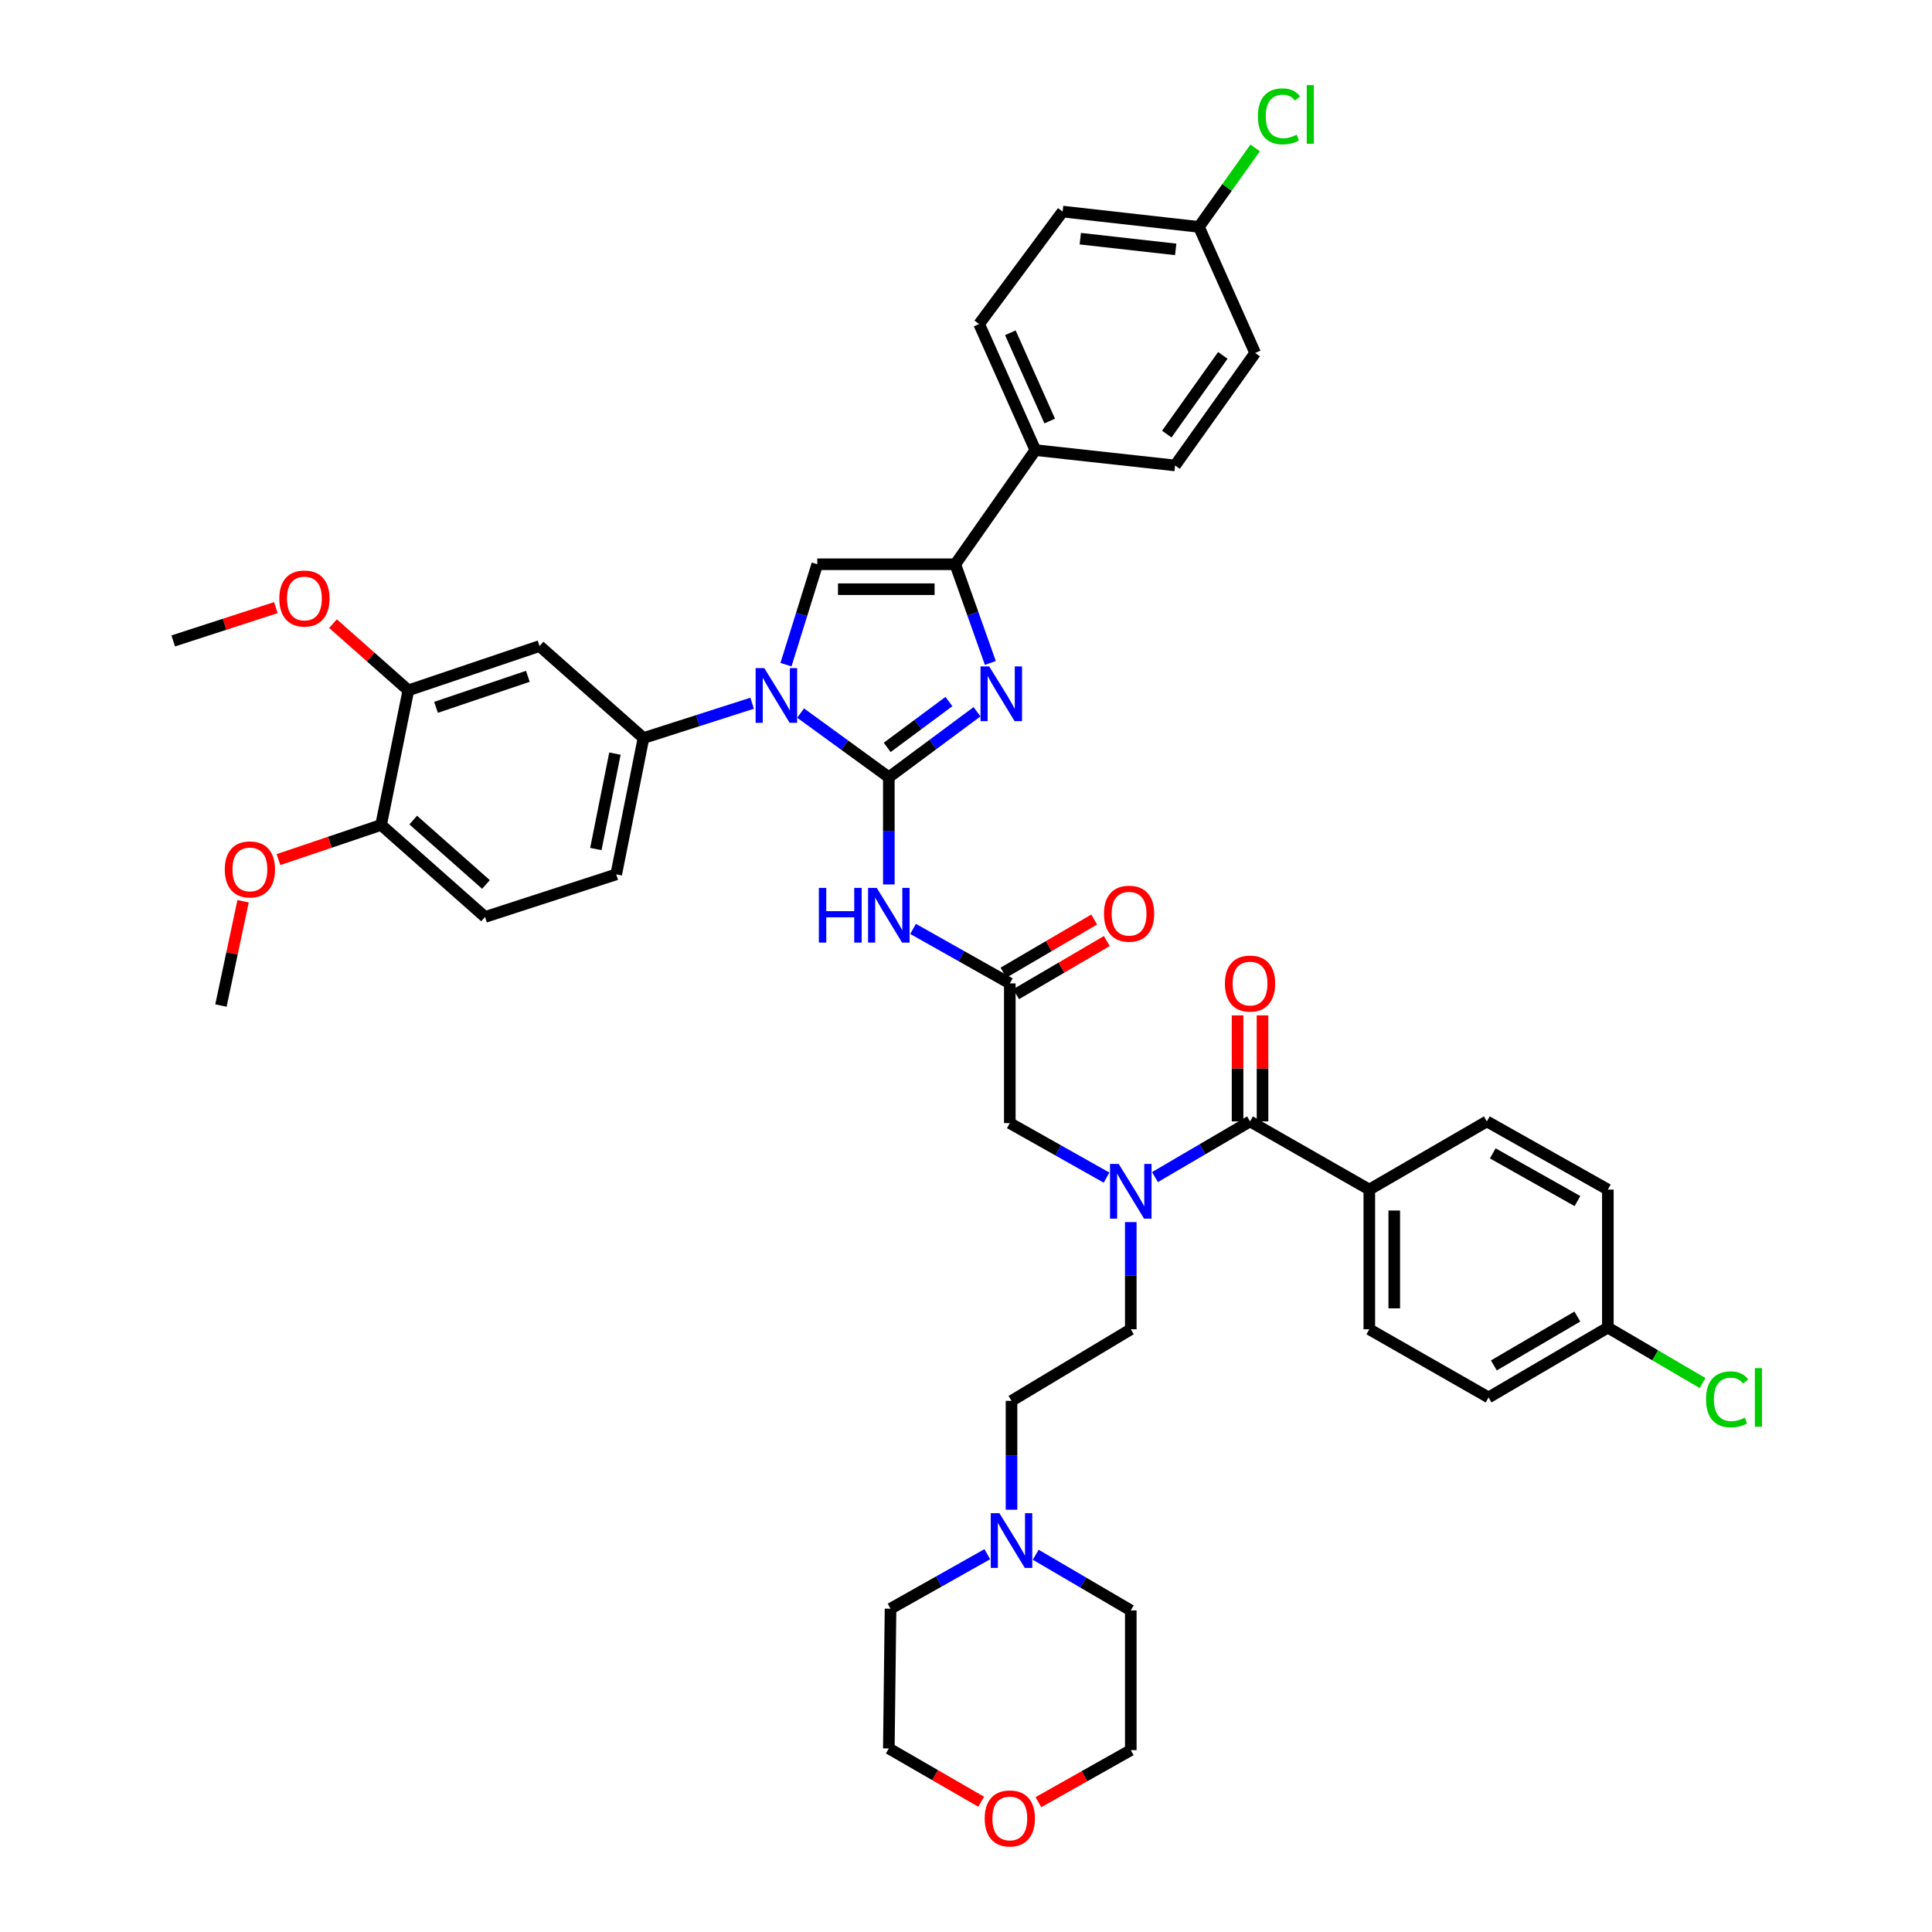 <?xml version='1.0' encoding='iso-8859-1'?>
<svg version='1.1' baseProfile='full'
              xmlns='http://www.w3.org/2000/svg'
                      xmlns:rdkit='http://www.rdkit.org/xml'
                      xmlns:xlink='http://www.w3.org/1999/xlink'
                  xml:space='preserve'
width='1000px' height='1000px' viewBox='0 0 1000 1000'>
<!-- END OF HEADER -->
<rect style='opacity:1.0;fill:#FFFFFF;stroke:none' width='1000' height='1000' x='0' y='0'> </rect>
<path class='bond-0' d='M 572.753,609.539 L 547.715,595.431' style='fill:none;fill-rule:evenodd;stroke:#0000FF;stroke-width:6px;stroke-linecap:butt;stroke-linejoin:miter;stroke-opacity:1' />
<path class='bond-0' d='M 547.715,595.431 L 522.676,581.323' style='fill:none;fill-rule:evenodd;stroke:#000000;stroke-width:6px;stroke-linecap:butt;stroke-linejoin:miter;stroke-opacity:1' />
<path class='bond-1' d='M 597.818,609.264 L 622.42,594.852' style='fill:none;fill-rule:evenodd;stroke:#0000FF;stroke-width:6px;stroke-linecap:butt;stroke-linejoin:miter;stroke-opacity:1' />
<path class='bond-1' d='M 622.42,594.852 L 647.021,580.441' style='fill:none;fill-rule:evenodd;stroke:#000000;stroke-width:6px;stroke-linecap:butt;stroke-linejoin:miter;stroke-opacity:1' />
<path class='bond-2' d='M 585.29,632.549 L 585.29,660.294' style='fill:none;fill-rule:evenodd;stroke:#0000FF;stroke-width:6px;stroke-linecap:butt;stroke-linejoin:miter;stroke-opacity:1' />
<path class='bond-2' d='M 585.29,660.294 L 585.29,688.038' style='fill:none;fill-rule:evenodd;stroke:#000000;stroke-width:6px;stroke-linecap:butt;stroke-linejoin:miter;stroke-opacity:1' />
<path class='bond-3' d='M 708.752,615.721 L 708.752,688.038' style='fill:none;fill-rule:evenodd;stroke:#000000;stroke-width:6px;stroke-linecap:butt;stroke-linejoin:miter;stroke-opacity:1' />
<path class='bond-3' d='M 721.662,626.569 L 721.662,677.191' style='fill:none;fill-rule:evenodd;stroke:#000000;stroke-width:6px;stroke-linecap:butt;stroke-linejoin:miter;stroke-opacity:1' />
<path class='bond-4' d='M 708.752,615.721 L 769.602,580.441' style='fill:none;fill-rule:evenodd;stroke:#000000;stroke-width:6px;stroke-linecap:butt;stroke-linejoin:miter;stroke-opacity:1' />
<path class='bond-5' d='M 708.752,615.721 L 647.021,580.441' style='fill:none;fill-rule:evenodd;stroke:#000000;stroke-width:6px;stroke-linecap:butt;stroke-linejoin:miter;stroke-opacity:1' />
<path class='bond-6' d='M 653.476,580.441 L 653.476,553' style='fill:none;fill-rule:evenodd;stroke:#000000;stroke-width:6px;stroke-linecap:butt;stroke-linejoin:miter;stroke-opacity:1' />
<path class='bond-6' d='M 653.476,553 L 653.476,525.558' style='fill:none;fill-rule:evenodd;stroke:#FF0000;stroke-width:6px;stroke-linecap:butt;stroke-linejoin:miter;stroke-opacity:1' />
<path class='bond-6' d='M 640.566,580.441 L 640.566,553' style='fill:none;fill-rule:evenodd;stroke:#000000;stroke-width:6px;stroke-linecap:butt;stroke-linejoin:miter;stroke-opacity:1' />
<path class='bond-6' d='M 640.566,553 L 640.566,525.558' style='fill:none;fill-rule:evenodd;stroke:#FF0000;stroke-width:6px;stroke-linecap:butt;stroke-linejoin:miter;stroke-opacity:1' />
<path class='bond-7' d='M 708.752,688.038 L 770.484,723.311' style='fill:none;fill-rule:evenodd;stroke:#000000;stroke-width:6px;stroke-linecap:butt;stroke-linejoin:miter;stroke-opacity:1' />
<path class='bond-8' d='M 769.602,580.441 L 832.222,615.721' style='fill:none;fill-rule:evenodd;stroke:#000000;stroke-width:6px;stroke-linecap:butt;stroke-linejoin:miter;stroke-opacity:1' />
<path class='bond-8' d='M 772.658,596.98 L 816.492,621.677' style='fill:none;fill-rule:evenodd;stroke:#000000;stroke-width:6px;stroke-linecap:butt;stroke-linejoin:miter;stroke-opacity:1' />
<path class='bond-9' d='M 523.559,781.425 L 523.559,753.251' style='fill:none;fill-rule:evenodd;stroke:#0000FF;stroke-width:6px;stroke-linecap:butt;stroke-linejoin:miter;stroke-opacity:1' />
<path class='bond-9' d='M 523.559,753.251 L 523.559,725.076' style='fill:none;fill-rule:evenodd;stroke:#000000;stroke-width:6px;stroke-linecap:butt;stroke-linejoin:miter;stroke-opacity:1' />
<path class='bond-10' d='M 536.087,804.731 L 560.688,819.14' style='fill:none;fill-rule:evenodd;stroke:#0000FF;stroke-width:6px;stroke-linecap:butt;stroke-linejoin:miter;stroke-opacity:1' />
<path class='bond-10' d='M 560.688,819.14 L 585.29,833.548' style='fill:none;fill-rule:evenodd;stroke:#000000;stroke-width:6px;stroke-linecap:butt;stroke-linejoin:miter;stroke-opacity:1' />
<path class='bond-11' d='M 511.022,804.455 L 485.98,818.561' style='fill:none;fill-rule:evenodd;stroke:#0000FF;stroke-width:6px;stroke-linecap:butt;stroke-linejoin:miter;stroke-opacity:1' />
<path class='bond-11' d='M 485.98,818.561 L 460.938,832.666' style='fill:none;fill-rule:evenodd;stroke:#000000;stroke-width:6px;stroke-linecap:butt;stroke-linejoin:miter;stroke-opacity:1' />
<path class='bond-12' d='M 507.869,932.589 L 483.962,918.787' style='fill:none;fill-rule:evenodd;stroke:#FF0000;stroke-width:6px;stroke-linecap:butt;stroke-linejoin:miter;stroke-opacity:1' />
<path class='bond-12' d='M 483.962,918.787 L 460.056,904.984' style='fill:none;fill-rule:evenodd;stroke:#000000;stroke-width:6px;stroke-linecap:butt;stroke-linejoin:miter;stroke-opacity:1' />
<path class='bond-13' d='M 537.473,932.803 L 561.381,919.335' style='fill:none;fill-rule:evenodd;stroke:#FF0000;stroke-width:6px;stroke-linecap:butt;stroke-linejoin:miter;stroke-opacity:1' />
<path class='bond-13' d='M 561.381,919.335 L 585.29,905.866' style='fill:none;fill-rule:evenodd;stroke:#000000;stroke-width:6px;stroke-linecap:butt;stroke-linejoin:miter;stroke-opacity:1' />
<path class='bond-14' d='M 472.593,480.796 L 497.634,494.904' style='fill:none;fill-rule:evenodd;stroke:#0000FF;stroke-width:6px;stroke-linecap:butt;stroke-linejoin:miter;stroke-opacity:1' />
<path class='bond-14' d='M 497.634,494.904 L 522.676,509.013' style='fill:none;fill-rule:evenodd;stroke:#000000;stroke-width:6px;stroke-linecap:butt;stroke-linejoin:miter;stroke-opacity:1' />
<path class='bond-15' d='M 460.056,457.787 L 460.056,430.042' style='fill:none;fill-rule:evenodd;stroke:#0000FF;stroke-width:6px;stroke-linecap:butt;stroke-linejoin:miter;stroke-opacity:1' />
<path class='bond-15' d='M 460.056,430.042 L 460.056,402.297' style='fill:none;fill-rule:evenodd;stroke:#000000;stroke-width:6px;stroke-linecap:butt;stroke-linejoin:miter;stroke-opacity:1' />
<path class='bond-16' d='M 525.939,514.582 L 549.41,500.833' style='fill:none;fill-rule:evenodd;stroke:#000000;stroke-width:6px;stroke-linecap:butt;stroke-linejoin:miter;stroke-opacity:1' />
<path class='bond-16' d='M 549.41,500.833 L 572.882,487.083' style='fill:none;fill-rule:evenodd;stroke:#FF0000;stroke-width:6px;stroke-linecap:butt;stroke-linejoin:miter;stroke-opacity:1' />
<path class='bond-16' d='M 519.414,503.443 L 542.885,489.693' style='fill:none;fill-rule:evenodd;stroke:#000000;stroke-width:6px;stroke-linecap:butt;stroke-linejoin:miter;stroke-opacity:1' />
<path class='bond-16' d='M 542.885,489.693 L 566.356,475.944' style='fill:none;fill-rule:evenodd;stroke:#FF0000;stroke-width:6px;stroke-linecap:butt;stroke-linejoin:miter;stroke-opacity:1' />
<path class='bond-17' d='M 522.676,509.013 L 522.676,581.323' style='fill:none;fill-rule:evenodd;stroke:#000000;stroke-width:6px;stroke-linecap:butt;stroke-linejoin:miter;stroke-opacity:1' />
<path class='bond-18' d='M 414.392,369.086 L 437.224,385.692' style='fill:none;fill-rule:evenodd;stroke:#0000FF;stroke-width:6px;stroke-linecap:butt;stroke-linejoin:miter;stroke-opacity:1' />
<path class='bond-18' d='M 437.224,385.692 L 460.056,402.297' style='fill:none;fill-rule:evenodd;stroke:#000000;stroke-width:6px;stroke-linecap:butt;stroke-linejoin:miter;stroke-opacity:1' />
<path class='bond-19' d='M 406.821,344.028 L 414.92,318.044' style='fill:none;fill-rule:evenodd;stroke:#0000FF;stroke-width:6px;stroke-linecap:butt;stroke-linejoin:miter;stroke-opacity:1' />
<path class='bond-19' d='M 414.92,318.044 L 423.018,292.06' style='fill:none;fill-rule:evenodd;stroke:#000000;stroke-width:6px;stroke-linecap:butt;stroke-linejoin:miter;stroke-opacity:1' />
<path class='bond-20' d='M 389.307,363.988 L 361.186,373.001' style='fill:none;fill-rule:evenodd;stroke:#0000FF;stroke-width:6px;stroke-linecap:butt;stroke-linejoin:miter;stroke-opacity:1' />
<path class='bond-20' d='M 361.186,373.001 L 333.064,382.014' style='fill:none;fill-rule:evenodd;stroke:#000000;stroke-width:6px;stroke-linecap:butt;stroke-linejoin:miter;stroke-opacity:1' />
<path class='bond-21' d='M 460.056,402.297 L 482.884,385.35' style='fill:none;fill-rule:evenodd;stroke:#000000;stroke-width:6px;stroke-linecap:butt;stroke-linejoin:miter;stroke-opacity:1' />
<path class='bond-21' d='M 482.884,385.35 L 505.713,368.403' style='fill:none;fill-rule:evenodd;stroke:#0000FF;stroke-width:6px;stroke-linecap:butt;stroke-linejoin:miter;stroke-opacity:1' />
<path class='bond-21' d='M 459.209,386.847 L 475.189,374.984' style='fill:none;fill-rule:evenodd;stroke:#000000;stroke-width:6px;stroke-linecap:butt;stroke-linejoin:miter;stroke-opacity:1' />
<path class='bond-21' d='M 475.189,374.984 L 491.169,363.121' style='fill:none;fill-rule:evenodd;stroke:#0000FF;stroke-width:6px;stroke-linecap:butt;stroke-linejoin:miter;stroke-opacity:1' />
<path class='bond-22' d='M 512.603,343.146 L 503.528,317.603' style='fill:none;fill-rule:evenodd;stroke:#0000FF;stroke-width:6px;stroke-linecap:butt;stroke-linejoin:miter;stroke-opacity:1' />
<path class='bond-22' d='M 503.528,317.603 L 494.454,292.06' style='fill:none;fill-rule:evenodd;stroke:#000000;stroke-width:6px;stroke-linecap:butt;stroke-linejoin:miter;stroke-opacity:1' />
<path class='bond-23' d='M 494.454,292.06 L 535.902,232.975' style='fill:none;fill-rule:evenodd;stroke:#000000;stroke-width:6px;stroke-linecap:butt;stroke-linejoin:miter;stroke-opacity:1' />
<path class='bond-24' d='M 494.454,292.06 L 423.018,292.06' style='fill:none;fill-rule:evenodd;stroke:#000000;stroke-width:6px;stroke-linecap:butt;stroke-linejoin:miter;stroke-opacity:1' />
<path class='bond-24' d='M 483.738,304.97 L 433.734,304.97' style='fill:none;fill-rule:evenodd;stroke:#000000;stroke-width:6px;stroke-linecap:butt;stroke-linejoin:miter;stroke-opacity:1' />
<path class='bond-25' d='M 535.902,232.975 L 506.797,167.715' style='fill:none;fill-rule:evenodd;stroke:#000000;stroke-width:6px;stroke-linecap:butt;stroke-linejoin:miter;stroke-opacity:1' />
<path class='bond-25' d='M 543.327,217.928 L 522.953,172.246' style='fill:none;fill-rule:evenodd;stroke:#000000;stroke-width:6px;stroke-linecap:butt;stroke-linejoin:miter;stroke-opacity:1' />
<path class='bond-26' d='M 535.902,232.975 L 608.219,240.915' style='fill:none;fill-rule:evenodd;stroke:#000000;stroke-width:6px;stroke-linecap:butt;stroke-linejoin:miter;stroke-opacity:1' />
<path class='bond-27' d='M 506.797,167.715 L 550.01,109.513' style='fill:none;fill-rule:evenodd;stroke:#000000;stroke-width:6px;stroke-linecap:butt;stroke-linejoin:miter;stroke-opacity:1' />
<path class='bond-28' d='M 251.05,474.615 L 197.251,426.991' style='fill:none;fill-rule:evenodd;stroke:#000000;stroke-width:6px;stroke-linecap:butt;stroke-linejoin:miter;stroke-opacity:1' />
<path class='bond-28' d='M 251.537,457.804 L 213.878,424.468' style='fill:none;fill-rule:evenodd;stroke:#000000;stroke-width:6px;stroke-linecap:butt;stroke-linejoin:miter;stroke-opacity:1' />
<path class='bond-29' d='M 251.05,474.615 L 318.957,452.567' style='fill:none;fill-rule:evenodd;stroke:#000000;stroke-width:6px;stroke-linecap:butt;stroke-linejoin:miter;stroke-opacity:1' />
<path class='bond-30' d='M 197.251,426.991 L 211.366,357.32' style='fill:none;fill-rule:evenodd;stroke:#000000;stroke-width:6px;stroke-linecap:butt;stroke-linejoin:miter;stroke-opacity:1' />
<path class='bond-31' d='M 197.251,426.991 L 170.694,435.959' style='fill:none;fill-rule:evenodd;stroke:#000000;stroke-width:6px;stroke-linecap:butt;stroke-linejoin:miter;stroke-opacity:1' />
<path class='bond-31' d='M 170.694,435.959 L 144.136,444.926' style='fill:none;fill-rule:evenodd;stroke:#FF0000;stroke-width:6px;stroke-linecap:butt;stroke-linejoin:miter;stroke-opacity:1' />
<path class='bond-32' d='M 211.366,357.32 L 279.273,334.39' style='fill:none;fill-rule:evenodd;stroke:#000000;stroke-width:6px;stroke-linecap:butt;stroke-linejoin:miter;stroke-opacity:1' />
<path class='bond-32' d='M 225.682,366.112 L 273.217,350.061' style='fill:none;fill-rule:evenodd;stroke:#000000;stroke-width:6px;stroke-linecap:butt;stroke-linejoin:miter;stroke-opacity:1' />
<path class='bond-33' d='M 211.366,357.32 L 191.865,340.06' style='fill:none;fill-rule:evenodd;stroke:#000000;stroke-width:6px;stroke-linecap:butt;stroke-linejoin:miter;stroke-opacity:1' />
<path class='bond-33' d='M 191.865,340.06 L 172.363,322.799' style='fill:none;fill-rule:evenodd;stroke:#FF0000;stroke-width:6px;stroke-linecap:butt;stroke-linejoin:miter;stroke-opacity:1' />
<path class='bond-34' d='M 279.273,334.39 L 333.064,382.014' style='fill:none;fill-rule:evenodd;stroke:#000000;stroke-width:6px;stroke-linecap:butt;stroke-linejoin:miter;stroke-opacity:1' />
<path class='bond-35' d='M 333.064,382.014 L 318.957,452.567' style='fill:none;fill-rule:evenodd;stroke:#000000;stroke-width:6px;stroke-linecap:butt;stroke-linejoin:miter;stroke-opacity:1' />
<path class='bond-35' d='M 318.289,390.066 L 308.413,439.453' style='fill:none;fill-rule:evenodd;stroke:#000000;stroke-width:6px;stroke-linecap:butt;stroke-linejoin:miter;stroke-opacity:1' />
<path class='bond-36' d='M 125.825,466.484 L 120.09,493.479' style='fill:none;fill-rule:evenodd;stroke:#FF0000;stroke-width:6px;stroke-linecap:butt;stroke-linejoin:miter;stroke-opacity:1' />
<path class='bond-36' d='M 120.09,493.479 L 114.355,520.474' style='fill:none;fill-rule:evenodd;stroke:#000000;stroke-width:6px;stroke-linecap:butt;stroke-linejoin:miter;stroke-opacity:1' />
<path class='bond-37' d='M 142.782,314.504 L 116.222,323.128' style='fill:none;fill-rule:evenodd;stroke:#FF0000;stroke-width:6px;stroke-linecap:butt;stroke-linejoin:miter;stroke-opacity:1' />
<path class='bond-37' d='M 116.222,323.128 L 89.661,331.751' style='fill:none;fill-rule:evenodd;stroke:#000000;stroke-width:6px;stroke-linecap:butt;stroke-linejoin:miter;stroke-opacity:1' />
<path class='bond-38' d='M 608.219,240.915 L 649.668,182.705' style='fill:none;fill-rule:evenodd;stroke:#000000;stroke-width:6px;stroke-linecap:butt;stroke-linejoin:miter;stroke-opacity:1' />
<path class='bond-38' d='M 603.92,224.695 L 632.934,183.948' style='fill:none;fill-rule:evenodd;stroke:#000000;stroke-width:6px;stroke-linecap:butt;stroke-linejoin:miter;stroke-opacity:1' />
<path class='bond-39' d='M 620.563,117.445 L 649.668,182.705' style='fill:none;fill-rule:evenodd;stroke:#000000;stroke-width:6px;stroke-linecap:butt;stroke-linejoin:miter;stroke-opacity:1' />
<path class='bond-40' d='M 620.563,117.445 L 635.118,97.007' style='fill:none;fill-rule:evenodd;stroke:#000000;stroke-width:6px;stroke-linecap:butt;stroke-linejoin:miter;stroke-opacity:1' />
<path class='bond-40' d='M 635.118,97.007 L 649.672,76.569' style='fill:none;fill-rule:evenodd;stroke:#00CC00;stroke-width:6px;stroke-linecap:butt;stroke-linejoin:miter;stroke-opacity:1' />
<path class='bond-41' d='M 620.563,117.445 L 550.01,109.513' style='fill:none;fill-rule:evenodd;stroke:#000000;stroke-width:6px;stroke-linecap:butt;stroke-linejoin:miter;stroke-opacity:1' />
<path class='bond-41' d='M 608.537,129.084 L 559.15,123.532' style='fill:none;fill-rule:evenodd;stroke:#000000;stroke-width:6px;stroke-linecap:butt;stroke-linejoin:miter;stroke-opacity:1' />
<path class='bond-42' d='M 523.559,725.076 L 585.29,688.038' style='fill:none;fill-rule:evenodd;stroke:#000000;stroke-width:6px;stroke-linecap:butt;stroke-linejoin:miter;stroke-opacity:1' />
<path class='bond-43' d='M 585.29,833.548 L 585.29,905.866' style='fill:none;fill-rule:evenodd;stroke:#000000;stroke-width:6px;stroke-linecap:butt;stroke-linejoin:miter;stroke-opacity:1' />
<path class='bond-44' d='M 460.938,832.666 L 460.056,904.984' style='fill:none;fill-rule:evenodd;stroke:#000000;stroke-width:6px;stroke-linecap:butt;stroke-linejoin:miter;stroke-opacity:1' />
<path class='bond-45' d='M 832.222,687.156 L 832.222,615.721' style='fill:none;fill-rule:evenodd;stroke:#000000;stroke-width:6px;stroke-linecap:butt;stroke-linejoin:miter;stroke-opacity:1' />
<path class='bond-46' d='M 832.222,687.156 L 856.734,701.512' style='fill:none;fill-rule:evenodd;stroke:#000000;stroke-width:6px;stroke-linecap:butt;stroke-linejoin:miter;stroke-opacity:1' />
<path class='bond-46' d='M 856.734,701.512 L 881.245,715.868' style='fill:none;fill-rule:evenodd;stroke:#00CC00;stroke-width:6px;stroke-linecap:butt;stroke-linejoin:miter;stroke-opacity:1' />
<path class='bond-47' d='M 832.222,687.156 L 770.484,723.311' style='fill:none;fill-rule:evenodd;stroke:#000000;stroke-width:6px;stroke-linecap:butt;stroke-linejoin:miter;stroke-opacity:1' />
<path class='bond-47' d='M 816.438,681.439 L 773.221,706.748' style='fill:none;fill-rule:evenodd;stroke:#000000;stroke-width:6px;stroke-linecap:butt;stroke-linejoin:miter;stroke-opacity:1' />
<path  class='atom-0' d='M 579.03 602.443
L 588.31 617.443
Q 589.23 618.923, 590.71 621.603
Q 592.19 624.283, 592.27 624.443
L 592.27 602.443
L 596.03 602.443
L 596.03 630.763
L 592.15 630.763
L 582.19 614.363
Q 581.03 612.443, 579.79 610.243
Q 578.59 608.043, 578.23 607.363
L 578.23 630.763
L 574.55 630.763
L 574.55 602.443
L 579.03 602.443
' fill='#0000FF'/>
<path  class='atom-3' d='M 634.021 509.093
Q 634.021 502.293, 637.381 498.493
Q 640.741 494.693, 647.021 494.693
Q 653.301 494.693, 656.661 498.493
Q 660.021 502.293, 660.021 509.093
Q 660.021 515.973, 656.621 519.893
Q 653.221 523.773, 647.021 523.773
Q 640.781 523.773, 637.381 519.893
Q 634.021 516.013, 634.021 509.093
M 647.021 520.573
Q 651.341 520.573, 653.661 517.693
Q 656.021 514.773, 656.021 509.093
Q 656.021 503.533, 653.661 500.733
Q 651.341 497.893, 647.021 497.893
Q 642.701 497.893, 640.341 500.693
Q 638.021 503.493, 638.021 509.093
Q 638.021 514.813, 640.341 517.693
Q 642.701 520.573, 647.021 520.573
' fill='#FF0000'/>
<path  class='atom-6' d='M 517.299 783.233
L 526.579 798.233
Q 527.499 799.713, 528.979 802.393
Q 530.459 805.073, 530.539 805.233
L 530.539 783.233
L 534.299 783.233
L 534.299 811.553
L 530.419 811.553
L 520.459 795.153
Q 519.299 793.233, 518.059 791.033
Q 516.859 788.833, 516.499 788.153
L 516.499 811.553
L 512.819 811.553
L 512.819 783.233
L 517.299 783.233
' fill='#0000FF'/>
<path  class='atom-7' d='M 509.676 941.219
Q 509.676 934.419, 513.036 930.619
Q 516.396 926.819, 522.676 926.819
Q 528.956 926.819, 532.316 930.619
Q 535.676 934.419, 535.676 941.219
Q 535.676 948.099, 532.276 952.019
Q 528.876 955.899, 522.676 955.899
Q 516.436 955.899, 513.036 952.019
Q 509.676 948.139, 509.676 941.219
M 522.676 952.699
Q 526.996 952.699, 529.316 949.819
Q 531.676 946.899, 531.676 941.219
Q 531.676 935.659, 529.316 932.859
Q 526.996 930.019, 522.676 930.019
Q 518.356 930.019, 515.996 932.819
Q 513.676 935.619, 513.676 941.219
Q 513.676 946.939, 515.996 949.819
Q 518.356 952.699, 522.676 952.699
' fill='#FF0000'/>
<path  class='atom-8' d='M 423.836 459.572
L 427.676 459.572
L 427.676 471.612
L 442.156 471.612
L 442.156 459.572
L 445.996 459.572
L 445.996 487.892
L 442.156 487.892
L 442.156 474.812
L 427.676 474.812
L 427.676 487.892
L 423.836 487.892
L 423.836 459.572
' fill='#0000FF'/>
<path  class='atom-8' d='M 453.796 459.572
L 463.076 474.572
Q 463.996 476.052, 465.476 478.732
Q 466.956 481.412, 467.036 481.572
L 467.036 459.572
L 470.796 459.572
L 470.796 487.892
L 466.916 487.892
L 456.956 471.492
Q 455.796 469.572, 454.556 467.372
Q 453.356 465.172, 452.996 464.492
L 452.996 487.892
L 449.316 487.892
L 449.316 459.572
L 453.796 459.572
' fill='#0000FF'/>
<path  class='atom-10' d='M 571.408 472.93
Q 571.408 466.13, 574.768 462.33
Q 578.128 458.53, 584.408 458.53
Q 590.688 458.53, 594.048 462.33
Q 597.408 466.13, 597.408 472.93
Q 597.408 479.81, 594.008 483.73
Q 590.608 487.61, 584.408 487.61
Q 578.168 487.61, 574.768 483.73
Q 571.408 479.85, 571.408 472.93
M 584.408 484.41
Q 588.728 484.41, 591.048 481.53
Q 593.408 478.61, 593.408 472.93
Q 593.408 467.37, 591.048 464.57
Q 588.728 461.73, 584.408 461.73
Q 580.088 461.73, 577.728 464.53
Q 575.408 467.33, 575.408 472.93
Q 575.408 478.65, 577.728 481.53
Q 580.088 484.41, 584.408 484.41
' fill='#FF0000'/>
<path  class='atom-12' d='M 395.593 345.807
L 404.873 360.807
Q 405.793 362.287, 407.273 364.967
Q 408.753 367.647, 408.833 367.807
L 408.833 345.807
L 412.593 345.807
L 412.593 374.127
L 408.713 374.127
L 398.753 357.727
Q 397.593 355.807, 396.353 353.607
Q 395.153 351.407, 394.793 350.727
L 394.793 374.127
L 391.113 374.127
L 391.113 345.807
L 395.593 345.807
' fill='#0000FF'/>
<path  class='atom-14' d='M 512.005 344.924
L 521.285 359.924
Q 522.205 361.404, 523.685 364.084
Q 525.165 366.764, 525.245 366.924
L 525.245 344.924
L 529.005 344.924
L 529.005 373.244
L 525.125 373.244
L 515.165 356.844
Q 514.005 354.924, 512.765 352.724
Q 511.565 350.524, 511.205 349.844
L 511.205 373.244
L 507.525 373.244
L 507.525 344.924
L 512.005 344.924
' fill='#0000FF'/>
<path  class='atom-25' d='M 116.345 450.001
Q 116.345 443.201, 119.705 439.401
Q 123.065 435.601, 129.345 435.601
Q 135.625 435.601, 138.985 439.401
Q 142.345 443.201, 142.345 450.001
Q 142.345 456.881, 138.945 460.801
Q 135.545 464.681, 129.345 464.681
Q 123.105 464.681, 119.705 460.801
Q 116.345 456.921, 116.345 450.001
M 129.345 461.481
Q 133.665 461.481, 135.985 458.601
Q 138.345 455.681, 138.345 450.001
Q 138.345 444.441, 135.985 441.641
Q 133.665 438.801, 129.345 438.801
Q 125.025 438.801, 122.665 441.601
Q 120.345 444.401, 120.345 450.001
Q 120.345 455.721, 122.665 458.601
Q 125.025 461.481, 129.345 461.481
' fill='#FF0000'/>
<path  class='atom-27' d='M 144.567 309.784
Q 144.567 302.984, 147.927 299.184
Q 151.287 295.384, 157.567 295.384
Q 163.847 295.384, 167.207 299.184
Q 170.567 302.984, 170.567 309.784
Q 170.567 316.664, 167.167 320.584
Q 163.767 324.464, 157.567 324.464
Q 151.327 324.464, 147.927 320.584
Q 144.567 316.704, 144.567 309.784
M 157.567 321.264
Q 161.887 321.264, 164.207 318.384
Q 166.567 315.464, 166.567 309.784
Q 166.567 304.224, 164.207 301.424
Q 161.887 298.584, 157.567 298.584
Q 153.247 298.584, 150.887 301.384
Q 148.567 304.184, 148.567 309.784
Q 148.567 315.504, 150.887 318.384
Q 153.247 321.264, 157.567 321.264
' fill='#FF0000'/>
<path  class='atom-33' d='M 651.091 60.222
Q 651.091 53.182, 654.371 49.502
Q 657.691 45.782, 663.971 45.782
Q 669.811 45.782, 672.931 49.903
L 670.291 52.062
Q 668.011 49.062, 663.971 49.062
Q 659.691 49.062, 657.411 51.943
Q 655.171 54.782, 655.171 60.222
Q 655.171 65.823, 657.491 68.703
Q 659.851 71.582, 664.411 71.582
Q 667.531 71.582, 671.171 69.703
L 672.291 72.703
Q 670.811 73.662, 668.571 74.222
Q 666.331 74.782, 663.851 74.782
Q 657.691 74.782, 654.371 71.022
Q 651.091 67.263, 651.091 60.222
' fill='#00CC00'/>
<path  class='atom-33' d='M 676.371 44.062
L 680.051 44.062
L 680.051 74.422
L 676.371 74.422
L 676.371 44.062
' fill='#00CC00'/>
<path  class='atom-43' d='M 883.034 724.291
Q 883.034 717.251, 886.314 713.571
Q 889.634 709.851, 895.914 709.851
Q 901.754 709.851, 904.874 713.971
L 902.234 716.131
Q 899.954 713.131, 895.914 713.131
Q 891.634 713.131, 889.354 716.011
Q 887.114 718.851, 887.114 724.291
Q 887.114 729.891, 889.434 732.771
Q 891.794 735.651, 896.354 735.651
Q 899.474 735.651, 903.114 733.771
L 904.234 736.771
Q 902.754 737.731, 900.514 738.291
Q 898.274 738.851, 895.794 738.851
Q 889.634 738.851, 886.314 735.091
Q 883.034 731.331, 883.034 724.291
' fill='#00CC00'/>
<path  class='atom-43' d='M 908.314 708.131
L 911.994 708.131
L 911.994 738.491
L 908.314 738.491
L 908.314 708.131
' fill='#00CC00'/>
</svg>
